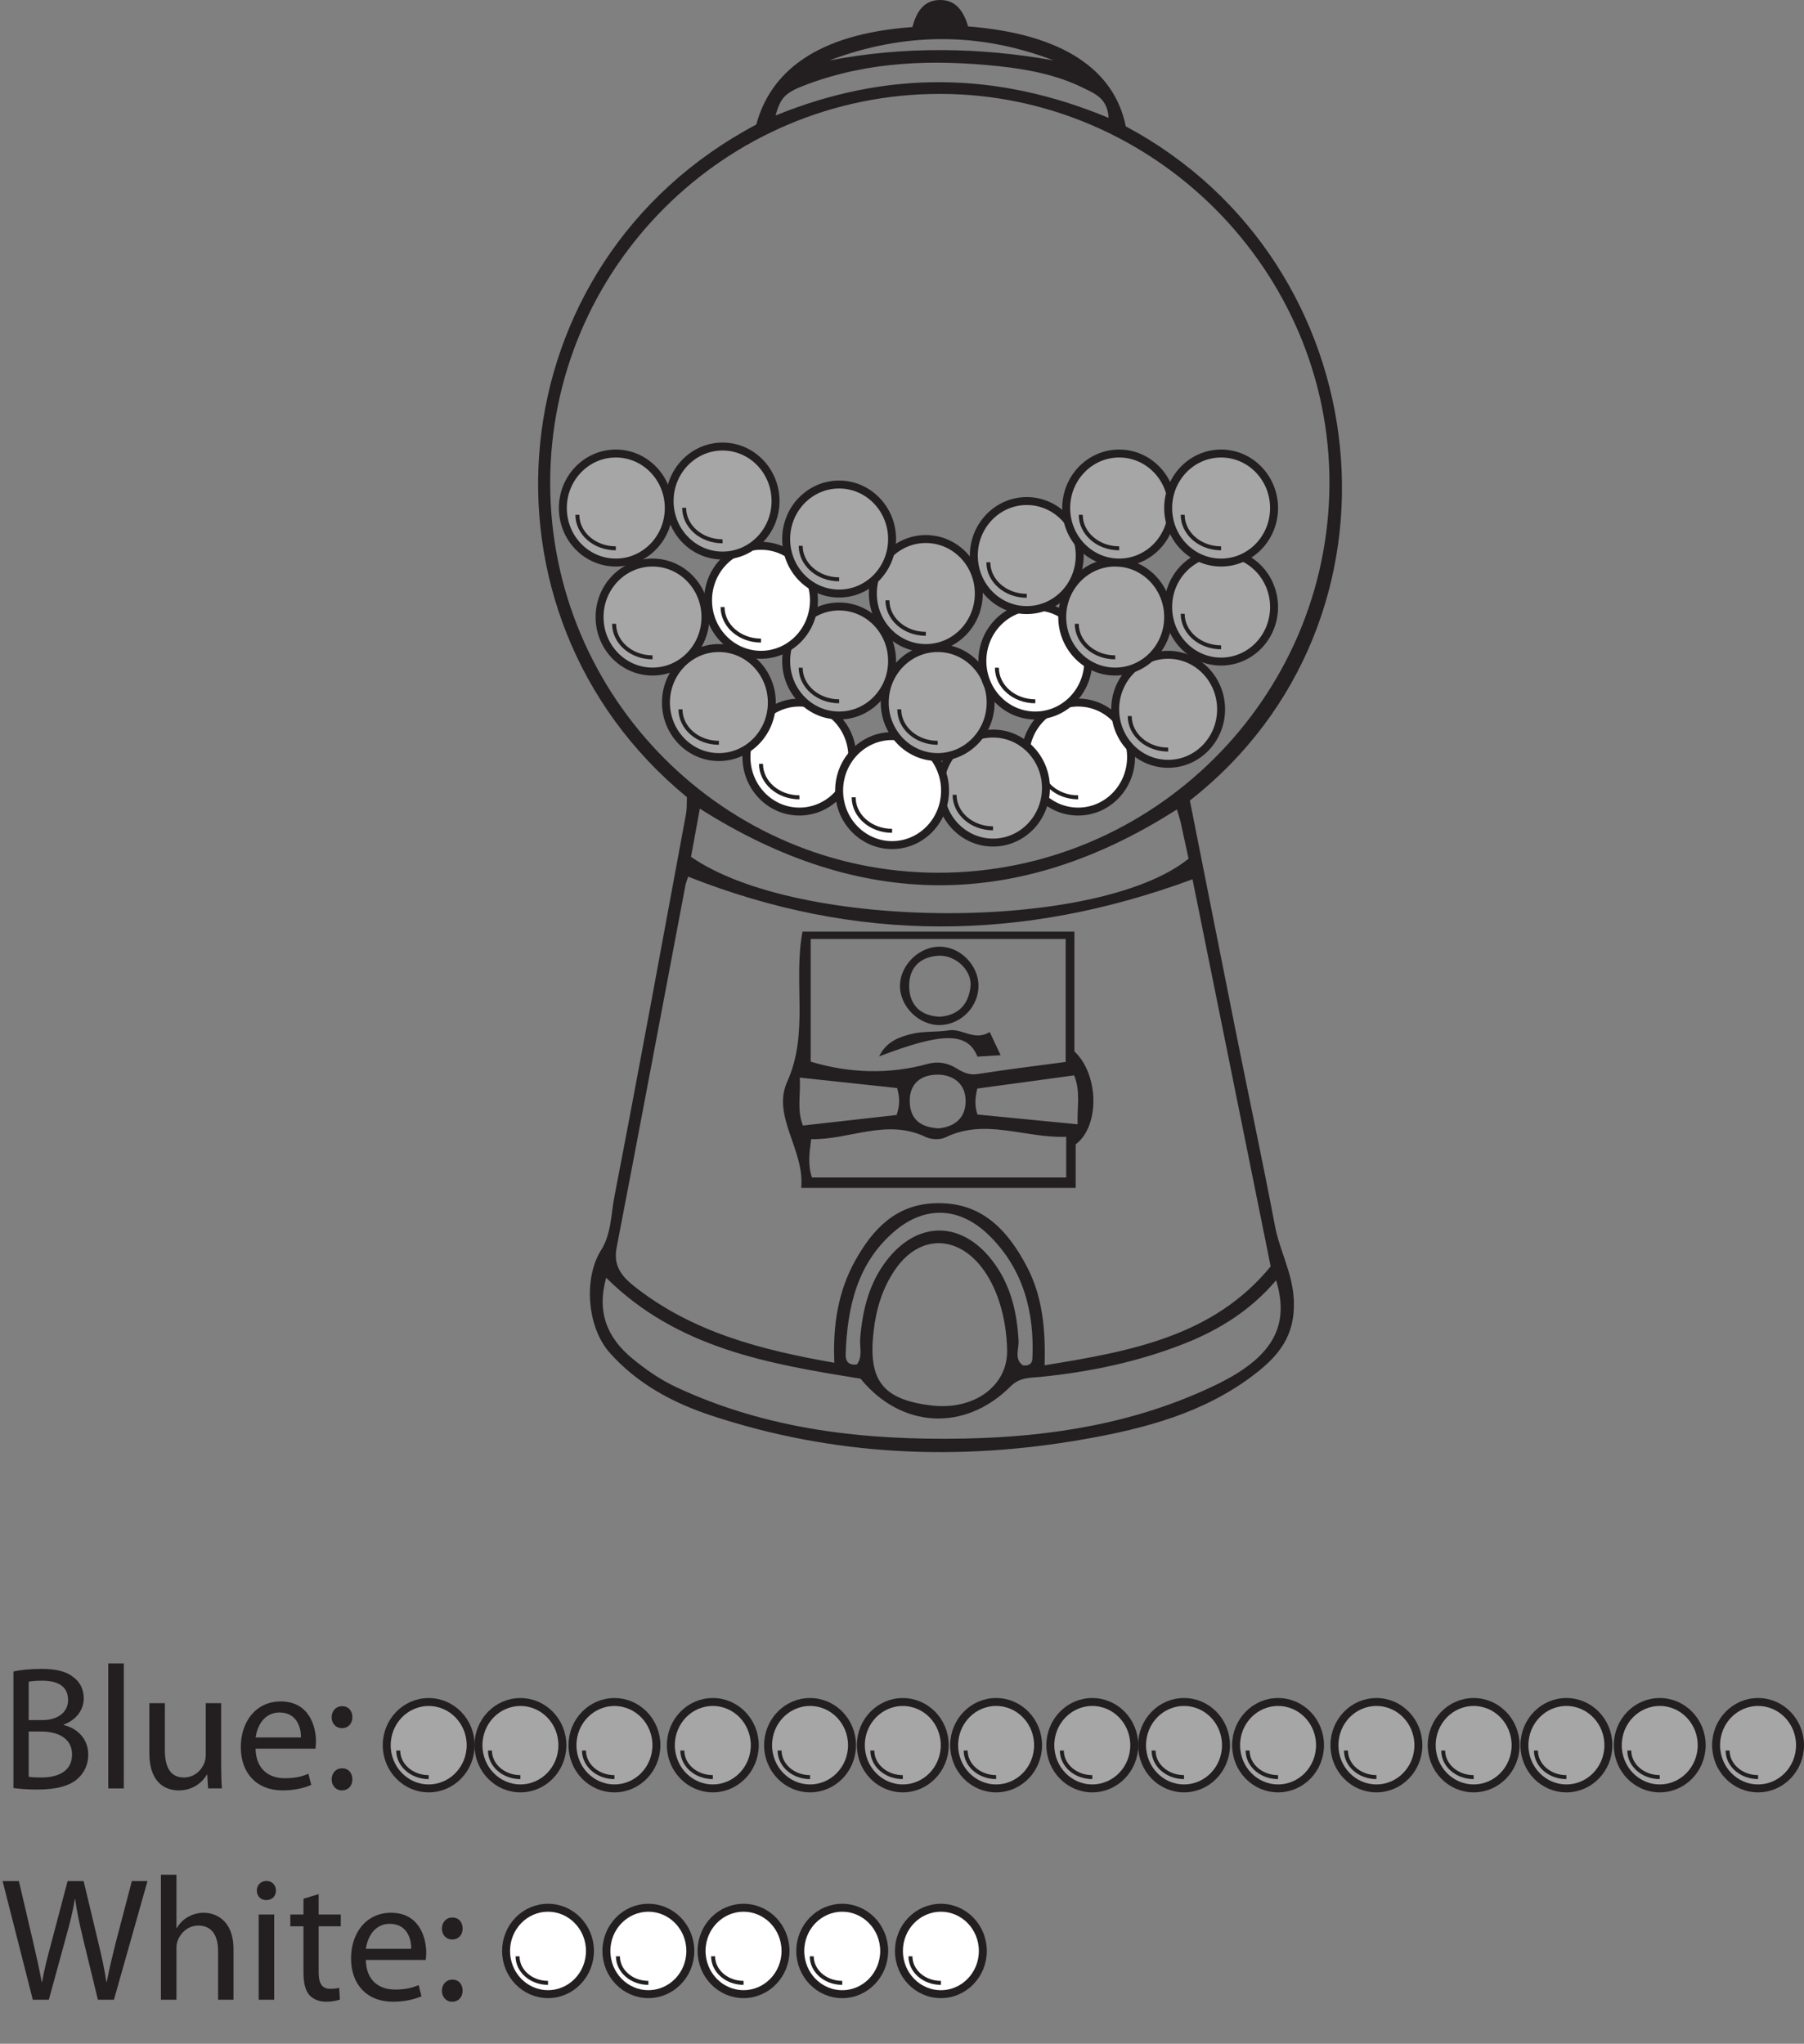 <?xml version="1.0" encoding="UTF-8"?>
<svg xmlns="http://www.w3.org/2000/svg" xmlns:xlink="http://www.w3.org/1999/xlink" width="226.851pt" height="257.038pt" viewBox="0 0 226.851 257.038" version="1.1">
<rect x="0" y="0" width="226.851" height="257.038" fill="#808080" stroke="none"/>
<defs>
<g>
<symbol overflow="visible" id="glyph0-0">
<path style="stroke:none;" d="M 0 0 L 11.078 0 L 11.078 -15.5 L 0 -15.5 Z M 5.531 -8.75 L 1.766 -14.391 L 9.297 -14.391 Z M 6.203 -7.75 L 9.969 -13.391 L 9.969 -2.109 Z M 1.766 -1.109 L 5.531 -6.75 L 9.297 -1.109 Z M 1.109 -13.391 L 4.875 -7.75 L 1.109 -2.109 Z M 1.109 -13.391 "/>
</symbol>
<symbol overflow="visible" id="glyph0-1">
<path style="stroke:none;" d="M 1.688 -0.047 C 2.328 0.047 3.344 0.141 4.672 0.141 C 7.109 0.141 8.797 -0.312 9.812 -1.266 C 10.578 -1.969 11.094 -2.969 11.094 -4.25 C 11.094 -6.469 9.438 -7.641 8.016 -7.969 L 8.016 -8.031 C 9.562 -8.594 10.531 -9.859 10.531 -11.312 C 10.531 -12.484 10.047 -13.375 9.281 -13.953 C 8.375 -14.703 7.125 -15.031 5.203 -15.031 C 3.875 -15.031 2.531 -14.906 1.688 -14.703 Z M 3.609 -13.422 C 3.922 -13.484 4.422 -13.547 5.312 -13.547 C 7.266 -13.547 8.562 -12.844 8.562 -11.109 C 8.562 -9.672 7.375 -8.594 5.359 -8.594 L 3.609 -8.594 Z M 3.609 -7.156 L 5.203 -7.156 C 7.312 -7.156 9.062 -6.281 9.062 -4.266 C 9.062 -2.109 7.219 -1.375 5.219 -1.375 C 4.531 -1.375 4 -1.391 3.609 -1.469 Z M 3.609 -7.156 "/>
</symbol>
<symbol overflow="visible" id="glyph0-2">
<path style="stroke:none;" d="M 1.609 0 L 3.562 0 L 3.562 -15.719 L 1.609 -15.719 Z M 1.609 0 "/>
</symbol>
<symbol overflow="visible" id="glyph0-3">
<path style="stroke:none;" d="M 10.578 -10.719 L 8.641 -10.719 L 8.641 -4.156 C 8.641 -3.781 8.562 -3.438 8.453 -3.172 C 8.109 -2.281 7.203 -1.375 5.891 -1.375 C 4.141 -1.375 3.5 -2.766 3.5 -4.797 L 3.5 -10.719 L 1.547 -10.719 L 1.547 -4.453 C 1.547 -0.703 3.562 0.25 5.25 0.25 C 7.156 0.25 8.297 -0.891 8.797 -1.75 L 8.828 -1.75 L 8.938 0 L 10.672 0 C 10.609 -0.844 10.578 -1.812 10.578 -2.938 Z M 10.578 -10.719 "/>
</symbol>
<symbol overflow="visible" id="glyph0-4">
<path style="stroke:none;" d="M 10.234 -5 C 10.266 -5.219 10.297 -5.516 10.297 -5.906 C 10.297 -7.875 9.391 -10.938 5.875 -10.938 C 2.75 -10.938 0.844 -8.406 0.844 -5.188 C 0.844 -1.953 2.812 0.25 6.109 0.25 C 7.812 0.25 9.016 -0.141 9.703 -0.438 L 9.344 -1.844 C 8.641 -1.531 7.766 -1.281 6.375 -1.281 C 4.406 -1.281 2.75 -2.375 2.703 -5 Z M 2.719 -6.406 C 2.875 -7.75 3.719 -9.547 5.719 -9.547 C 7.906 -9.547 8.438 -7.609 8.406 -6.406 Z M 2.719 -6.406 "/>
</symbol>
<symbol overflow="visible" id="glyph0-5">
<path style="stroke:none;" d="M 2.453 -7.578 C 3.281 -7.578 3.781 -8.172 3.781 -8.938 C 3.781 -9.766 3.281 -10.344 2.484 -10.344 C 1.734 -10.344 1.172 -9.766 1.172 -8.938 C 1.172 -8.172 1.703 -7.578 2.453 -7.578 Z M 2.453 0.25 C 3.281 0.25 3.781 -0.359 3.781 -1.125 C 3.781 -1.953 3.281 -2.531 2.484 -2.531 C 1.734 -2.531 1.172 -1.953 1.172 -1.125 C 1.172 -0.359 1.703 0.25 2.453 0.25 Z M 2.453 0.25 "/>
</symbol>
<symbol overflow="visible" id="glyph0-6">
<path style="stroke:none;" d="M 6.141 0 L 8.266 -7.766 C 8.812 -9.703 9.172 -11.156 9.406 -12.641 L 9.453 -12.641 C 9.656 -11.141 9.969 -9.672 10.422 -7.766 L 12.312 0 L 14.328 0 L 18.547 -14.922 L 16.578 -14.922 L 14.609 -7.391 C 14.141 -5.531 13.734 -3.875 13.422 -2.234 L 13.375 -2.234 C 13.156 -3.812 12.75 -5.578 12.328 -7.344 L 10.516 -14.922 L 8.5 -14.922 L 6.516 -7.391 C 6 -5.469 5.531 -3.703 5.297 -2.219 L 5.25 -2.219 C 4.984 -3.656 4.578 -5.516 4.141 -7.375 L 2.375 -14.922 L 0.328 -14.922 L 4.125 0 Z M 6.141 0 "/>
</symbol>
<symbol overflow="visible" id="glyph0-7">
<path style="stroke:none;" d="M 1.609 0 L 3.562 0 L 3.562 -6.469 C 3.562 -6.812 3.594 -7.109 3.703 -7.391 C 4.078 -8.438 5.047 -9.328 6.312 -9.328 C 8.141 -9.328 8.797 -7.875 8.797 -6.156 L 8.797 0 L 10.734 0 L 10.734 -6.375 C 10.734 -10.047 8.438 -10.938 7 -10.938 C 6.266 -10.938 5.578 -10.734 5 -10.406 C 4.406 -10.078 3.922 -9.562 3.609 -9.016 L 3.562 -9.016 L 3.562 -15.719 L 1.609 -15.719 Z M 1.609 0 "/>
</symbol>
<symbol overflow="visible" id="glyph0-8">
<path style="stroke:none;" d="M 3.562 0 L 3.562 -10.719 L 1.609 -10.719 L 1.609 0 Z M 2.594 -14.938 C 1.859 -14.938 1.375 -14.391 1.375 -13.734 C 1.375 -13.062 1.844 -12.531 2.547 -12.531 C 3.328 -12.531 3.781 -13.062 3.781 -13.734 C 3.781 -14.406 3.297 -14.938 2.594 -14.938 Z M 2.594 -14.938 "/>
</symbol>
<symbol overflow="visible" id="glyph0-9">
<path style="stroke:none;" d="M 2.062 -12.703 L 2.062 -10.719 L 0.406 -10.719 L 0.406 -9.234 L 2.062 -9.234 L 2.062 -3.391 C 2.062 -2.125 2.281 -1.172 2.812 -0.578 C 3.281 -0.062 4 0.25 4.922 0.25 C 5.672 0.25 6.266 0.109 6.641 -0.016 L 6.547 -1.5 C 6.266 -1.422 5.953 -1.375 5.422 -1.375 C 4.344 -1.375 3.969 -2.125 3.969 -3.453 L 3.969 -9.234 L 6.75 -9.234 L 6.75 -10.719 L 3.969 -10.719 L 3.969 -13.281 Z M 2.062 -12.703 "/>
</symbol>
</g>
<clipPath id="clip1">
  <path d="M 49 225 L 89 225 L 89 257.039 L 49 257.039 Z M 49 225 "/>
</clipPath>
<clipPath id="clip2">
  <path d="M 74 225 L 113 225 L 113 257.039 L 74 257.039 Z M 74 225 "/>
</clipPath>
<clipPath id="clip3">
  <path d="M 62 225 L 101 225 L 101 257.039 L 62 257.039 Z M 62 225 "/>
</clipPath>
<clipPath id="clip4">
  <path d="M 86 225 L 126 225 L 126 257.039 L 86 257.039 Z M 86 225 "/>
</clipPath>
<clipPath id="clip5">
  <path d="M 98 225 L 138 225 L 138 257.039 L 98 257.039 Z M 98 225 "/>
</clipPath>
<clipPath id="clip6">
  <path d="M 189 199 L 226.852 199 L 226.852 240 L 189 240 Z M 189 199 "/>
</clipPath>
<clipPath id="clip7">
  <path d="M 215 214 L 226.852 214 L 226.852 225 L 215 225 Z M 215 214 "/>
</clipPath>
<clipPath id="clip8">
  <path d="M 201 199 L 226.852 199 L 226.852 240 L 201 240 Z M 201 199 "/>
</clipPath>
<clipPath id="clip9">
  <path d="M 210 213 L 226.852 213 L 226.852 231 L 210 231 Z M 210 213 "/>
</clipPath>
</defs>
<g id="surface1">
<path style=" stroke:none;fill-rule:nonzero;fill:rgb(100%,100%,100%);fill-opacity:1;" d="M 107.184 95.215 C 107.184 99 104.203 102.07 100.523 102.07 C 96.848 102.07 93.867 99 93.867 95.215 C 93.867 91.43 96.848 88.359 100.523 88.359 C 104.203 88.359 107.184 91.43 107.184 95.215 "/>
<path style="fill:none;stroke-width:1;stroke-linecap:butt;stroke-linejoin:miter;stroke:rgb(13.73%,12.16%,12.549%);stroke-opacity:1;stroke-miterlimit:10;" d="M -0.001 -0.001 C -0.001 -3.786 -2.981 -6.856 -6.661 -6.856 C -10.336 -6.856 -13.317 -3.786 -13.317 -0.001 C -13.317 3.785 -10.336 6.855 -6.661 6.855 C -2.981 6.855 -0.001 3.785 -0.001 -0.001 Z M -0.001 -0.001 " transform="matrix(1,0,0,-1,107.184,95.214)"/>
<path style="fill-rule:nonzero;fill:rgb(100%,100%,100%);fill-opacity:1;stroke-width:0.5;stroke-linecap:butt;stroke-linejoin:miter;stroke:rgb(13.73%,12.16%,12.549%);stroke-opacity:1;stroke-miterlimit:10;" d="M 0.002 0.001 C 0.002 -2.331 2.162 -4.214 4.83 -4.214 " transform="matrix(1,0,0,-1,95.694,96.063)"/>
<path style=" stroke:none;fill-rule:nonzero;fill:rgb(100%,100%,100%);fill-opacity:1;" d="M 142.23 95.215 C 142.23 99 139.25 102.07 135.574 102.07 C 131.895 102.07 128.914 99 128.914 95.215 C 128.914 91.43 131.895 88.359 135.574 88.359 C 139.25 88.359 142.23 91.43 142.23 95.215 "/>
<path style="fill:none;stroke-width:1;stroke-linecap:butt;stroke-linejoin:miter;stroke:rgb(13.73%,12.16%,12.549%);stroke-opacity:1;stroke-miterlimit:10;" d="M -0.001 -0.001 C -0.001 -3.786 -2.982 -6.856 -6.658 -6.856 C -10.337 -6.856 -13.318 -3.786 -13.318 -0.001 C -13.318 3.785 -10.337 6.855 -6.658 6.855 C -2.982 6.855 -0.001 3.785 -0.001 -0.001 Z M -0.001 -0.001 " transform="matrix(1,0,0,-1,142.232,95.214)"/>
<path style="fill-rule:nonzero;fill:rgb(100%,100%,100%);fill-opacity:1;stroke-width:0.5;stroke-linecap:butt;stroke-linejoin:miter;stroke:rgb(13.73%,12.16%,12.549%);stroke-opacity:1;stroke-miterlimit:10;" d="M 0.001 0.001 C 0.001 -2.331 2.162 -4.214 4.834 -4.214 " transform="matrix(1,0,0,-1,130.741,96.063)"/>
<path style=" stroke:none;fill-rule:nonzero;fill:rgb(65.492%,64.864%,65.019%);fill-opacity:1;" d="M 131.527 99.113 C 131.527 102.898 128.547 105.969 124.871 105.969 C 121.191 105.969 118.211 102.898 118.211 99.113 C 118.211 95.328 121.191 92.258 124.871 92.258 C 128.547 92.258 131.527 95.328 131.527 99.113 "/>
<path style="fill:none;stroke-width:1;stroke-linecap:butt;stroke-linejoin:miter;stroke:rgb(13.73%,12.16%,12.549%);stroke-opacity:1;stroke-miterlimit:10;" d="M -0.001 -0.001 C -0.001 -3.786 -2.982 -6.856 -6.658 -6.856 C -10.337 -6.856 -13.318 -3.786 -13.318 -0.001 C -13.318 3.785 -10.337 6.855 -6.658 6.855 C -2.982 6.855 -0.001 3.785 -0.001 -0.001 Z M -0.001 -0.001 " transform="matrix(1,0,0,-1,131.529,99.113)"/>
<path style="fill-rule:nonzero;fill:rgb(65.492%,64.864%,65.019%);fill-opacity:1;stroke-width:0.5;stroke-linecap:butt;stroke-linejoin:miter;stroke:rgb(13.73%,12.16%,12.549%);stroke-opacity:1;stroke-miterlimit:10;" d="M 0.001 0.001 C 0.001 -2.327 2.162 -4.214 4.833 -4.214 " transform="matrix(1,0,0,-1,120.038,99.962)"/>
<path style=" stroke:none;fill-rule:nonzero;fill:rgb(100%,100%,100%);fill-opacity:1;" d="M 118.84 99.43 C 118.84 103.215 115.855 106.285 112.18 106.285 C 108.5 106.285 105.52 103.215 105.52 99.43 C 105.52 95.645 108.5 92.574 112.18 92.574 C 115.855 92.574 118.84 95.645 118.84 99.43 "/>
<path style="fill:none;stroke-width:1;stroke-linecap:butt;stroke-linejoin:miter;stroke:rgb(13.73%,12.16%,12.549%);stroke-opacity:1;stroke-miterlimit:10;" d="M 0.001 -0.001 C 0.001 -3.786 -2.983 -6.856 -6.659 -6.856 C -10.338 -6.856 -13.319 -3.786 -13.319 -0.001 C -13.319 3.785 -10.338 6.855 -6.659 6.855 C -2.983 6.855 0.001 3.785 0.001 -0.001 Z M 0.001 -0.001 " transform="matrix(1,0,0,-1,118.838,99.429)"/>
<path style="fill-rule:nonzero;fill:rgb(100%,100%,100%);fill-opacity:1;stroke-width:0.5;stroke-linecap:butt;stroke-linejoin:miter;stroke:rgb(13.73%,12.16%,12.549%);stroke-opacity:1;stroke-miterlimit:10;" d="M -0 0.001 C -0 -2.327 2.16 -4.214 4.832 -4.214 " transform="matrix(1,0,0,-1,107.348,100.278)"/>
<path style=" stroke:none;fill-rule:nonzero;fill:rgb(65.492%,64.864%,65.019%);fill-opacity:1;" d="M 124.57 88.359 C 124.57 92.145 121.594 95.215 117.914 95.215 C 114.234 95.215 111.254 92.145 111.254 88.359 C 111.254 84.574 114.234 81.504 117.914 81.504 C 121.594 81.504 124.57 84.574 124.57 88.359 "/>
<path style="fill:none;stroke-width:1;stroke-linecap:butt;stroke-linejoin:miter;stroke:rgb(13.73%,12.16%,12.549%);stroke-opacity:1;stroke-miterlimit:10;" d="M -0.001 -0 C -0.001 -3.785 -2.978 -6.856 -6.658 -6.856 C -10.337 -6.856 -13.318 -3.785 -13.318 -0 C -13.318 3.785 -10.337 6.855 -6.658 6.855 C -2.978 6.855 -0.001 3.785 -0.001 -0 Z M -0.001 -0 " transform="matrix(1,0,0,-1,124.572,88.359)"/>
<path style="fill:none;stroke-width:0.5;stroke-linecap:butt;stroke-linejoin:miter;stroke:rgb(13.73%,12.16%,12.549%);stroke-opacity:1;stroke-miterlimit:10;" d="M 0.001 0.001 C 0.001 -2.331 2.161 -4.214 4.833 -4.214 " transform="matrix(1,0,0,-1,113.082,89.208)"/>
<path style=" stroke:none;fill-rule:evenodd;fill:rgb(13.73%,12.16%,12.549%);fill-opacity:1;" d="M 104.297 7.598 C 113.723 5.801 123.098 5.934 132.48 7.594 C 123.07 3.992 113.652 4.066 104.297 7.598 M 107.758 171.598 C 108.504 170.602 108.078 169.41 108.168 168.309 C 108.461 164.766 109.277 161.402 111.484 158.535 C 115.371 153.488 120.895 153.516 124.777 158.543 C 127.07 161.516 127.887 164.953 128.082 168.625 C 128.141 169.668 127.492 170.953 128.652 171.719 C 129.449 171.805 129.797 171.465 129.824 170.852 C 130.094 165 128.668 159.629 124.453 155.445 C 120.723 151.742 116.324 151.578 112.469 154.867 C 107.77 158.879 106.543 164.438 106.34 170.312 C 106.312 171.152 106.676 171.754 107.758 171.598 M 139.406 14.824 C 139.266 12.387 137.703 11.793 136.352 11.121 C 132.992 9.438 129.344 8.727 125.652 8.332 C 117.461 7.461 109.352 7.68 101.52 10.598 C 98.711 11.645 98.195 12.203 97.52 14.527 C 111.438 8.855 125.242 8.926 139.406 14.824 M 126.645 169.77 C 126.547 165.625 125.375 161.852 123.406 159.344 C 120.199 155.25 115.531 155.359 112.578 159.652 C 110.988 161.957 110.191 164.562 109.863 167.352 C 109.121 173.582 110.957 176.012 117.09 176.758 C 122.488 177.414 126.754 174.293 126.645 169.77 M 86.895 107.758 C 100.398 117.156 138.113 117.184 149.461 107.992 C 149.137 106.5 148.809 104.953 148.465 103.414 C 148.352 102.918 148.18 102.438 147.992 101.801 C 128.004 114.598 108.098 114.457 88.004 101.703 C 87.613 103.84 87.258 105.77 86.895 107.758 M 76.227 160.699 C 75.008 165.031 76.379 168.254 79.465 170.812 C 81.164 172.219 82.965 173.488 85.012 174.445 C 96.543 179.844 108.797 181.168 121.309 180.922 C 132.211 180.707 142.836 179.004 152.793 174.223 C 159.91 170.805 162.258 166.898 160.469 161.02 C 157.34 164.719 153.434 167.191 149.055 168.934 C 143.215 171.254 137.125 172.535 130.883 173.164 C 129.543 173.297 128.23 173.203 127.09 174.352 C 121.309 180.137 113.293 179.641 108.215 173.391 C 96.574 171.531 85.129 169.543 76.227 160.699 M 86.535 110.254 C 86.43 110.586 86.262 110.98 86.184 111.387 C 83.305 126.574 80.461 141.762 77.535 156.938 C 77.094 159.227 78.223 160.559 79.77 161.785 C 87.062 167.547 95.688 169.777 104.918 171.391 C 104.715 166.695 105.383 162.418 107.543 158.539 C 109.746 154.594 112.633 151.488 117.602 151.324 C 123.422 151.133 126.688 154.668 129.125 159.293 C 131.078 163.008 131.488 167.094 131.359 171.707 C 142.238 169.945 152.602 168.043 159.785 159.273 C 156.434 142.668 153.195 126.621 149.957 110.586 C 128.625 118.469 107.703 118.629 86.535 110.254 M 69.184 60.809 C 69.219 87.723 91.113 109.711 117.926 109.762 C 144.91 109.809 167.051 87.848 167.176 60.914 C 167.301 34.055 145.117 11.82 118.188 11.809 C 91.145 11.801 69.148 33.793 69.184 60.809 M 86.379 100.258 C 58.242 77.117 62.387 32.988 95.102 15.664 C 96.879 9.09 102.602 4.273 114.73 3.402 C 115.188 1.719 116.004 0.051 118.133 0 C 120.297 -0.047 121.199 1.543 121.746 3.324 C 133.777 4.27 140.148 8.863 141.566 15.891 C 173.688 33.047 178.578 78.004 149.625 100.68 C 151.57 110.465 153.516 120.332 155.492 130.195 C 157.094 138.191 158.805 146.168 160.324 154.18 C 160.926 157.336 162.547 160.098 162.699 163.539 C 162.895 167.988 160.793 170.5 157.793 172.816 C 151.473 177.695 143.992 179.66 136.328 181.008 C 120.492 183.793 104.84 183.105 89.5 178.047 C 84.625 176.441 80.152 174.051 76.66 170.121 C 73.812 166.91 73.355 160.738 75.598 157.203 C 76.871 155.191 76.824 152.734 77.262 150.484 C 80.359 134.465 83.293 118.418 86.262 102.375 C 86.395 101.66 86.348 100.906 86.379 100.258 "/>
<path style=" stroke:none;fill-rule:evenodd;fill:rgb(13.73%,12.16%,12.549%);fill-opacity:1;" d="M 118.035 141.914 C 120.047 141.707 121.406 140.625 121.43 138.516 C 121.449 136.344 119.906 135.168 117.945 135.156 C 115.84 135.145 114.285 136.246 114.402 138.691 C 114.516 140.926 115.918 141.785 118.035 141.914 M 112.812 136.84 C 108.73 136.402 104.809 135.98 100.574 135.527 C 100.699 137.727 100.191 139.566 100.965 141.555 C 104.992 141.102 108.934 140.656 112.746 140.23 C 113.168 138.988 113.16 138.074 112.812 136.84 M 135.508 141.398 C 135.438 139.117 135.895 137.277 135.07 135.246 C 130.945 135.809 126.898 136.359 122.891 136.906 C 122.641 138.027 122.516 138.945 122.914 140.172 C 126.898 140.562 130.969 140.957 135.508 141.398 M 134.074 142.973 C 128.812 143.156 123.918 140.594 118.898 143.043 C 118.223 143.371 117.105 143.332 116.414 143 C 111.465 140.621 106.797 143.391 102.004 143.266 C 101.758 145.105 101.578 146.543 102.109 148.09 L 134.074 148.09 Z M 134.008 133.555 L 134.008 118.09 L 101.945 118.09 L 101.945 133.52 C 106.844 135.012 111.891 135.117 116.621 133.812 C 117.949 133.449 119.148 133.664 120.273 134.359 C 121.102 134.871 121.863 135.242 122.93 135.078 C 126.574 134.508 130.242 134.062 134.008 133.555 M 100.746 149.395 C 101.223 144.648 97.031 140.395 98.984 136.062 C 101.758 129.906 99.727 123.578 100.91 117.172 L 135.105 117.172 L 135.105 132.23 C 138.25 135.191 138.266 141.715 135.266 143.914 L 135.266 149.395 Z M 100.746 149.395 "/>
<path style=" stroke:none;fill-rule:evenodd;fill:rgb(13.73%,12.16%,12.549%);fill-opacity:1;" d="M 118.16 127.875 C 120.555 127.703 121.809 126.277 122.039 124.062 C 122.258 122.016 120.09 120.039 117.941 120.203 C 115.57 120.383 114.258 121.836 114.328 124.145 C 114.398 126.445 115.781 127.758 118.16 127.875 M 118.141 119.059 C 120.715 119.051 123.012 121.336 123.043 123.934 C 123.074 126.566 120.898 128.836 118.258 128.918 C 115.578 129.004 113.113 126.57 113.172 123.898 C 113.23 121.352 115.574 119.066 118.141 119.059 "/>
<path style=" stroke:none;fill-rule:evenodd;fill:rgb(13.73%,12.16%,12.549%);fill-opacity:1;" d="M 124.457 129.797 C 124.953 130.855 125.352 131.703 125.828 132.711 C 124.75 132.773 123.82 132.832 122.914 132.887 C 121.684 129.809 118.547 129.789 110.547 132.863 C 111.465 130.969 113.09 130.422 114.609 130.039 C 116.125 129.656 117.77 129.836 119.332 129.582 C 121 129.316 122.508 130.98 124.457 129.797 "/>
<g style="fill:rgb(13.73%,12.16%,12.549%);fill-opacity:1;">
  <use xlink:href="#glyph0-1" x="0" y="224.923"/>
  <use xlink:href="#glyph0-2" x="12.004" y="224.923"/>
  <use xlink:href="#glyph0-3" x="17.231" y="224.923"/>
  <use xlink:href="#glyph0-4" x="29.435" y="224.923"/>
  <use xlink:href="#glyph0-5" x="40.531" y="224.923"/>
</g>
<g style="fill:rgb(13.73%,12.16%,12.549%);fill-opacity:1;">
  <use xlink:href="#glyph0-6" x="0" y="251.501"/>
</g>
<g style="fill:rgb(13.73%,12.16%,12.549%);fill-opacity:1;">
  <use xlink:href="#glyph0-7" x="18.627" y="251.501"/>
  <use xlink:href="#glyph0-8" x="30.919" y="251.501"/>
  <use xlink:href="#glyph0-9" x="36.101" y="251.501"/>
</g>
<g style="fill:rgb(13.73%,12.16%,12.549%);fill-opacity:1;">
  <use xlink:href="#glyph0-4" x="43.3" y="251.501"/>
  <use xlink:href="#glyph0-5" x="54.396" y="251.501"/>
</g>
<path style=" stroke:none;fill-rule:nonzero;fill:rgb(100%,100%,100%);fill-opacity:1;" d="M 74.188 245.363 C 74.188 248.363 71.824 250.797 68.91 250.797 C 65.996 250.797 63.637 248.363 63.637 245.363 C 63.637 242.367 65.996 239.934 68.91 239.934 C 71.824 239.934 74.188 242.367 74.188 245.363 "/>
<g clip-path="url(#clip1)" clip-rule="nonzero">
<path style="fill:none;stroke-width:1;stroke-linecap:butt;stroke-linejoin:miter;stroke:rgb(13.73%,12.16%,12.549%);stroke-opacity:1;stroke-miterlimit:10;" d="M -0.001 0.002 C -0.001 -2.998 -2.364 -5.432 -5.278 -5.432 C -8.192 -5.432 -10.551 -2.998 -10.551 0.002 C -10.551 2.998 -8.192 5.432 -5.278 5.432 C -2.364 5.432 -0.001 2.998 -0.001 0.002 Z M -0.001 0.002 " transform="matrix(1,0,0,-1,74.188,245.365)"/>
</g>
<path style="fill-rule:nonzero;fill:rgb(100%,100%,100%);fill-opacity:1;stroke-width:0.5;stroke-linecap:butt;stroke-linejoin:miter;stroke:rgb(13.73%,12.16%,12.549%);stroke-opacity:1;stroke-miterlimit:10;" d="M -0.001 -0 C -0.001 -1.848 1.714 -3.34 3.827 -3.34 " transform="matrix(1,0,0,-1,65.083,246.039)"/>
<path style=" stroke:none;fill-rule:nonzero;fill:rgb(65.492%,64.864%,65.019%);fill-opacity:1;" d="M 94.91 219.488 C 94.91 222.488 92.547 224.922 89.637 224.922 C 86.719 224.922 84.359 222.488 84.359 219.488 C 84.359 216.488 86.719 214.055 89.637 214.055 C 92.547 214.055 94.91 216.488 94.91 219.488 "/>
<path style="fill:none;stroke-width:1;stroke-linecap:butt;stroke-linejoin:miter;stroke:rgb(13.73%,12.16%,12.549%);stroke-opacity:1;stroke-miterlimit:10;" d="M -0.001 -0 C -0.001 -3 -2.365 -5.434 -5.275 -5.434 C -8.193 -5.434 -10.552 -3 -10.552 -0 C -10.552 3 -8.193 5.434 -5.275 5.434 C -2.365 5.434 -0.001 3 -0.001 -0 Z M -0.001 -0 " transform="matrix(1,0,0,-1,94.912,219.488)"/>
<path style="fill-rule:nonzero;fill:rgb(65.492%,64.864%,65.019%);fill-opacity:1;stroke-width:0.5;stroke-linecap:butt;stroke-linejoin:miter;stroke:rgb(13.73%,12.16%,12.549%);stroke-opacity:1;stroke-miterlimit:10;" d="M -0.002 0.002 C -0.002 -1.846 1.713 -3.338 3.83 -3.338 " transform="matrix(1,0,0,-1,85.807,220.162)"/>
<path style=" stroke:none;fill-rule:nonzero;fill:rgb(65.492%,64.864%,65.019%);fill-opacity:1;" d="M 70.719 219.488 C 70.719 222.488 68.355 224.922 65.445 224.922 C 62.527 224.922 60.168 222.488 60.168 219.488 C 60.168 216.488 62.527 214.059 65.445 214.059 C 68.355 214.059 70.719 216.488 70.719 219.488 "/>
<path style="fill:none;stroke-width:1;stroke-linecap:butt;stroke-linejoin:miter;stroke:rgb(13.73%,12.16%,12.549%);stroke-opacity:1;stroke-miterlimit:10;" d="M -0 -0 C -0 -3 -2.363 -5.434 -5.273 -5.434 C -8.191 -5.434 -10.551 -3 -10.551 -0 C -10.551 3 -8.191 5.43 -5.273 5.43 C -2.363 5.43 -0 3 -0 -0 Z M -0 -0 " transform="matrix(1,0,0,-1,70.719,219.488)"/>
<path style="fill-rule:nonzero;fill:rgb(65.492%,64.864%,65.019%);fill-opacity:1;stroke-width:0.5;stroke-linecap:butt;stroke-linejoin:miter;stroke:rgb(13.73%,12.16%,12.549%);stroke-opacity:1;stroke-miterlimit:10;" d="M -0.001 0.001 C -0.001 -1.847 1.714 -3.343 3.827 -3.343 " transform="matrix(1,0,0,-1,61.614,220.161)"/>
<path style=" stroke:none;fill-rule:nonzero;fill:rgb(65.492%,64.864%,65.019%);fill-opacity:1;" d="M 82.543 219.488 C 82.543 222.488 80.18 224.922 77.266 224.922 C 74.352 224.922 71.988 222.488 71.988 219.488 C 71.988 216.492 74.352 214.059 77.266 214.059 C 80.18 214.059 82.543 216.492 82.543 219.488 "/>
<path style="fill:none;stroke-width:1;stroke-linecap:butt;stroke-linejoin:miter;stroke:rgb(13.73%,12.16%,12.549%);stroke-opacity:1;stroke-miterlimit:10;" d="M 0 0.001 C 0 -2.999 -2.363 -5.433 -5.277 -5.433 C -8.191 -5.433 -10.554 -2.999 -10.554 0.001 C -10.554 2.997 -8.191 5.431 -5.277 5.431 C -2.363 5.431 0 2.997 0 0.001 Z M 0 0.001 " transform="matrix(1,0,0,-1,82.543,219.489)"/>
<path style="fill-rule:nonzero;fill:rgb(65.492%,64.864%,65.019%);fill-opacity:1;stroke-width:0.5;stroke-linecap:butt;stroke-linejoin:miter;stroke:rgb(13.73%,12.16%,12.549%);stroke-opacity:1;stroke-miterlimit:10;" d="M -0.001 0.002 C -0.001 -1.846 1.71 -3.342 3.828 -3.342 " transform="matrix(1,0,0,-1,73.438,220.162)"/>
<path style=" stroke:none;fill-rule:nonzero;fill:rgb(65.492%,64.864%,65.019%);fill-opacity:1;" d="M 59.184 219.488 C 59.184 222.488 56.82 224.922 53.906 224.922 C 50.992 224.922 48.629 222.488 48.629 219.488 C 48.629 216.492 50.992 214.059 53.906 214.059 C 56.82 214.059 59.184 216.492 59.184 219.488 "/>
<path style="fill:none;stroke-width:1;stroke-linecap:butt;stroke-linejoin:miter;stroke:rgb(13.73%,12.16%,12.549%);stroke-opacity:1;stroke-miterlimit:10;" d="M -0 0.001 C -0 -2.999 -2.363 -5.433 -5.277 -5.433 C -8.191 -5.433 -10.555 -2.999 -10.555 0.001 C -10.555 2.997 -8.191 5.431 -5.277 5.431 C -2.363 5.431 -0 2.997 -0 0.001 Z M -0 0.001 " transform="matrix(1,0,0,-1,59.184,219.489)"/>
<path style="fill-rule:nonzero;fill:rgb(65.492%,64.864%,65.019%);fill-opacity:1;stroke-width:0.5;stroke-linecap:butt;stroke-linejoin:miter;stroke:rgb(13.73%,12.16%,12.549%);stroke-opacity:1;stroke-miterlimit:10;" d="M -0 0.001 C -0 -1.847 1.71 -3.343 3.828 -3.343 " transform="matrix(1,0,0,-1,50.079,220.161)"/>
<path style=" stroke:none;fill-rule:nonzero;fill:rgb(65.492%,64.864%,65.019%);fill-opacity:1;" d="M 97.059 88.359 C 97.059 92.145 94.078 95.215 90.398 95.215 C 86.723 95.215 83.742 92.145 83.742 88.359 C 83.742 84.574 86.723 81.504 90.398 81.504 C 94.078 81.504 97.059 84.574 97.059 88.359 "/>
<path style="fill:none;stroke-width:1;stroke-linecap:butt;stroke-linejoin:miter;stroke:rgb(13.73%,12.16%,12.549%);stroke-opacity:1;stroke-miterlimit:10;" d="M -0.001 -0 C -0.001 -3.785 -2.981 -6.856 -6.661 -6.856 C -10.336 -6.856 -13.317 -3.785 -13.317 -0 C -13.317 3.785 -10.336 6.855 -6.661 6.855 C -2.981 6.855 -0.001 3.785 -0.001 -0 Z M -0.001 -0 " transform="matrix(1,0,0,-1,97.059,88.359)"/>
<path style="fill-rule:nonzero;fill:rgb(65.492%,64.864%,65.019%);fill-opacity:1;stroke-width:0.5;stroke-linecap:butt;stroke-linejoin:miter;stroke:rgb(13.73%,12.16%,12.549%);stroke-opacity:1;stroke-miterlimit:10;" d="M 0.002 0.001 C 0.002 -2.331 2.162 -4.213 4.83 -4.213 " transform="matrix(1,0,0,-1,85.569,89.208)"/>
<path style=" stroke:none;fill-rule:nonzero;fill:rgb(65.492%,64.864%,65.019%);fill-opacity:1;" d="M 153.551 89.207 C 153.551 92.996 150.57 96.062 146.895 96.062 C 143.215 96.062 140.234 92.996 140.234 89.207 C 140.234 85.422 143.215 82.352 146.895 82.352 C 150.57 82.352 153.551 85.422 153.551 89.207 "/>
<path style="fill:none;stroke-width:1;stroke-linecap:butt;stroke-linejoin:miter;stroke:rgb(13.73%,12.16%,12.549%);stroke-opacity:1;stroke-miterlimit:10;" d="M -0.001 0.001 C -0.001 -3.788 -2.982 -6.855 -6.658 -6.855 C -10.337 -6.855 -13.318 -3.788 -13.318 0.001 C -13.318 3.786 -10.337 6.856 -6.658 6.856 C -2.982 6.856 -0.001 3.786 -0.001 0.001 Z M -0.001 0.001 " transform="matrix(1,0,0,-1,153.552,89.208)"/>
<path style="fill-rule:nonzero;fill:rgb(65.492%,64.864%,65.019%);fill-opacity:1;stroke-width:0.5;stroke-linecap:butt;stroke-linejoin:miter;stroke:rgb(13.73%,12.16%,12.549%);stroke-opacity:1;stroke-miterlimit:10;" d="M 0.001 -0.002 C 0.001 -2.33 2.161 -4.216 4.833 -4.216 " transform="matrix(1,0,0,-1,142.062,90.057)"/>
<path style=" stroke:none;fill-rule:nonzero;fill:rgb(65.492%,64.864%,65.019%);fill-opacity:1;" d="M 112.18 83.133 C 112.18 86.922 109.199 89.988 105.52 89.988 C 101.844 89.988 98.859 86.922 98.859 83.133 C 98.859 79.348 101.844 76.277 105.52 76.277 C 109.199 76.277 112.18 79.348 112.18 83.133 "/>
<path style="fill:none;stroke-width:1;stroke-linecap:butt;stroke-linejoin:miter;stroke:rgb(13.73%,12.16%,12.549%);stroke-opacity:1;stroke-miterlimit:10;" d="M 0 0 C 0 -3.789 -2.98 -6.855 -6.66 -6.855 C -10.335 -6.855 -13.32 -3.789 -13.32 0 C -13.32 3.786 -10.335 6.856 -6.66 6.856 C -2.98 6.856 0 3.786 0 0 Z M 0 0 " transform="matrix(1,0,0,-1,112.179,83.133)"/>
<path style="fill-rule:nonzero;fill:rgb(65.492%,64.864%,65.019%);fill-opacity:1;stroke-width:0.5;stroke-linecap:butt;stroke-linejoin:miter;stroke:rgb(13.73%,12.16%,12.549%);stroke-opacity:1;stroke-miterlimit:10;" d="M -0.002 0.002 C -0.002 -2.33 2.163 -4.217 4.831 -4.217 " transform="matrix(1,0,0,-1,100.689,83.982)"/>
<path style=" stroke:none;fill-rule:nonzero;fill:rgb(100%,100%,100%);fill-opacity:1;" d="M 136.848 83.133 C 136.848 86.922 133.867 89.988 130.188 89.988 C 126.512 89.988 123.531 86.922 123.531 83.133 C 123.531 79.348 126.512 76.277 130.188 76.277 C 133.867 76.277 136.848 79.348 136.848 83.133 "/>
<path style="fill:none;stroke-width:1;stroke-linecap:butt;stroke-linejoin:miter;stroke:rgb(13.73%,12.16%,12.549%);stroke-opacity:1;stroke-miterlimit:10;" d="M -0.001 0 C -0.001 -3.789 -2.982 -6.855 -6.662 -6.855 C -10.337 -6.855 -13.318 -3.789 -13.318 0 C -13.318 3.786 -10.337 6.856 -6.662 6.856 C -2.982 6.856 -0.001 3.786 -0.001 0 Z M -0.001 0 " transform="matrix(1,0,0,-1,136.849,83.133)"/>
<path style="fill-rule:nonzero;fill:rgb(100%,100%,100%);fill-opacity:1;stroke-width:0.5;stroke-linecap:butt;stroke-linejoin:miter;stroke:rgb(13.73%,12.16%,12.549%);stroke-opacity:1;stroke-miterlimit:10;" d="M 0 0.002 C 0 -2.33 2.161 -4.217 4.829 -4.217 " transform="matrix(1,0,0,-1,125.359,83.982)"/>
<path style=" stroke:none;fill-rule:nonzero;fill:rgb(100%,100%,100%);fill-opacity:1;" d="M 98.777 245.363 C 98.777 248.363 96.414 250.797 93.5 250.797 C 90.586 250.797 88.223 248.363 88.223 245.363 C 88.223 242.363 90.586 239.934 93.5 239.934 C 96.414 239.934 98.777 242.363 98.777 245.363 "/>
<g clip-path="url(#clip2)" clip-rule="nonzero">
<path style="fill:none;stroke-width:1;stroke-linecap:butt;stroke-linejoin:miter;stroke:rgb(13.73%,12.16%,12.549%);stroke-opacity:1;stroke-miterlimit:10;" d="M 0.001 0.002 C 0.001 -2.998 -2.362 -5.432 -5.276 -5.432 C -8.19 -5.432 -10.554 -2.998 -10.554 0.002 C -10.554 3.002 -8.19 5.432 -5.276 5.432 C -2.362 5.432 0.001 3.002 0.001 0.002 Z M 0.001 0.002 " transform="matrix(1,0,0,-1,98.776,245.365)"/>
</g>
<path style="fill-rule:nonzero;fill:rgb(100%,100%,100%);fill-opacity:1;stroke-width:0.5;stroke-linecap:butt;stroke-linejoin:miter;stroke:rgb(13.73%,12.16%,12.549%);stroke-opacity:1;stroke-miterlimit:10;" d="M -0.001 0.002 C -0.001 -1.846 1.71 -3.342 3.828 -3.342 " transform="matrix(1,0,0,-1,89.672,246.037)"/>
<path style=" stroke:none;fill-rule:nonzero;fill:rgb(65.492%,64.864%,65.019%);fill-opacity:1;" d="M 107.141 219.488 C 107.141 222.488 104.777 224.922 101.863 224.922 C 98.949 224.922 96.586 222.488 96.586 219.488 C 96.586 216.488 98.949 214.055 101.863 214.055 C 104.777 214.055 107.141 216.488 107.141 219.488 "/>
<path style="fill:none;stroke-width:1;stroke-linecap:butt;stroke-linejoin:miter;stroke:rgb(13.73%,12.16%,12.549%);stroke-opacity:1;stroke-miterlimit:10;" d="M 0.001 -0 C 0.001 -3 -2.362 -5.434 -5.276 -5.434 C -8.19 -5.434 -10.553 -3 -10.553 -0 C -10.553 3 -8.19 5.434 -5.276 5.434 C -2.362 5.434 0.001 3 0.001 -0 Z M 0.001 -0 " transform="matrix(1,0,0,-1,107.139,219.488)"/>
<path style="fill-rule:nonzero;fill:rgb(65.492%,64.864%,65.019%);fill-opacity:1;stroke-width:0.5;stroke-linecap:butt;stroke-linejoin:miter;stroke:rgb(13.73%,12.16%,12.549%);stroke-opacity:1;stroke-miterlimit:10;" d="M 0.001 0.001 C 0.001 -1.847 1.712 -3.343 3.83 -3.343 " transform="matrix(1,0,0,-1,98.034,220.161)"/>
<path style=" stroke:none;fill-rule:nonzero;fill:rgb(100%,100%,100%);fill-opacity:1;" d="M 86.809 245.367 C 86.809 248.363 84.445 250.797 81.531 250.797 C 78.617 250.797 76.254 248.363 76.254 245.367 C 76.254 242.367 78.617 239.934 81.531 239.934 C 84.445 239.934 86.809 242.367 86.809 245.367 "/>
<g clip-path="url(#clip3)" clip-rule="nonzero">
<path style="fill:none;stroke-width:1;stroke-linecap:butt;stroke-linejoin:miter;stroke:rgb(13.73%,12.16%,12.549%);stroke-opacity:1;stroke-miterlimit:10;" d="M 0.001 -0.001 C 0.001 -2.997 -2.362 -5.431 -5.276 -5.431 C -8.19 -5.431 -10.554 -2.997 -10.554 -0.001 C -10.554 2.999 -8.19 5.433 -5.276 5.433 C -2.362 5.433 0.001 2.999 0.001 -0.001 Z M 0.001 -0.001 " transform="matrix(1,0,0,-1,86.808,245.366)"/>
</g>
<path style="fill-rule:nonzero;fill:rgb(100%,100%,100%);fill-opacity:1;stroke-width:0.5;stroke-linecap:butt;stroke-linejoin:miter;stroke:rgb(13.73%,12.16%,12.549%);stroke-opacity:1;stroke-miterlimit:10;" d="M 0.001 -0.001 C 0.001 -1.845 1.711 -3.341 3.829 -3.341 " transform="matrix(1,0,0,-1,77.703,246.038)"/>
<path style=" stroke:none;fill-rule:nonzero;fill:rgb(65.492%,64.864%,65.019%);fill-opacity:1;" d="M 118.801 219.488 C 118.801 222.488 116.441 224.922 113.527 224.922 C 110.613 224.922 108.25 222.488 108.25 219.488 C 108.25 216.488 110.613 214.059 113.527 214.059 C 116.441 214.059 118.801 216.488 118.801 219.488 "/>
<path style="fill:none;stroke-width:1;stroke-linecap:butt;stroke-linejoin:miter;stroke:rgb(13.73%,12.16%,12.549%);stroke-opacity:1;stroke-miterlimit:10;" d="M -0.001 -0 C -0.001 -3 -2.36 -5.434 -5.274 -5.434 C -8.188 -5.434 -10.551 -3 -10.551 -0 C -10.551 3 -8.188 5.43 -5.274 5.43 C -2.36 5.43 -0.001 3 -0.001 -0 Z M -0.001 -0 " transform="matrix(1,0,0,-1,118.801,219.488)"/>
<path style="fill-rule:nonzero;fill:rgb(65.492%,64.864%,65.019%);fill-opacity:1;stroke-width:0.5;stroke-linecap:butt;stroke-linejoin:miter;stroke:rgb(13.73%,12.16%,12.549%);stroke-opacity:1;stroke-miterlimit:10;" d="M -0 0.001 C -0 -1.847 1.714 -3.343 3.832 -3.343 " transform="matrix(1,0,0,-1,109.696,220.161)"/>
<path style=" stroke:none;fill-rule:nonzero;fill:rgb(65.492%,64.864%,65.019%);fill-opacity:1;" d="M 130.535 219.488 C 130.535 222.488 128.176 224.922 125.262 224.922 C 122.348 224.922 119.984 222.488 119.984 219.488 C 119.984 216.488 122.348 214.055 125.262 214.055 C 128.176 214.055 130.535 216.488 130.535 219.488 "/>
<path style="fill:none;stroke-width:1;stroke-linecap:butt;stroke-linejoin:miter;stroke:rgb(13.73%,12.16%,12.549%);stroke-opacity:1;stroke-miterlimit:10;" d="M -0.001 -0 C -0.001 -3 -2.361 -5.434 -5.275 -5.434 C -8.189 -5.434 -10.552 -3 -10.552 -0 C -10.552 3 -8.189 5.434 -5.275 5.434 C -2.361 5.434 -0.001 3 -0.001 -0 Z M -0.001 -0 " transform="matrix(1,0,0,-1,130.537,219.488)"/>
<path style="fill-rule:nonzero;fill:rgb(65.492%,64.864%,65.019%);fill-opacity:1;stroke-width:0.5;stroke-linecap:butt;stroke-linejoin:miter;stroke:rgb(13.73%,12.16%,12.549%);stroke-opacity:1;stroke-miterlimit:10;" d="M 0 -0 C 0 -1.848 1.711 -3.34 3.829 -3.34 " transform="matrix(1,0,0,-1,121.433,220.16)"/>
<path style=" stroke:none;fill-rule:nonzero;fill:rgb(65.492%,64.864%,65.019%);fill-opacity:1;" d="M 123.082 74.648 C 123.082 78.438 120.098 81.504 116.422 81.504 C 112.746 81.504 109.762 78.438 109.762 74.648 C 109.762 70.863 112.746 67.793 116.422 67.793 C 120.098 67.793 123.082 70.863 123.082 74.648 "/>
<path style="fill:none;stroke-width:1;stroke-linecap:butt;stroke-linejoin:miter;stroke:rgb(13.73%,12.16%,12.549%);stroke-opacity:1;stroke-miterlimit:10;" d="M 0.001 0.001 C 0.001 -3.788 -2.984 -6.855 -6.66 -6.855 C -10.335 -6.855 -13.32 -3.788 -13.32 0.001 C -13.32 3.786 -10.335 6.856 -6.66 6.856 C -2.984 6.856 0.001 3.786 0.001 0.001 Z M 0.001 0.001 " transform="matrix(1,0,0,-1,123.082,74.649)"/>
<path style="fill-rule:nonzero;fill:rgb(65.492%,64.864%,65.019%);fill-opacity:1;stroke-width:0.5;stroke-linecap:butt;stroke-linejoin:miter;stroke:rgb(13.73%,12.16%,12.549%);stroke-opacity:1;stroke-miterlimit:10;" d="M 0.002 -0.002 C 0.002 -2.33 2.158 -4.216 4.83 -4.216 " transform="matrix(1,0,0,-1,111.592,75.498)"/>
<path style=" stroke:none;fill-rule:nonzero;fill:rgb(100%,100%,100%);fill-opacity:1;" d="M 111.184 245.367 C 111.184 248.363 108.82 250.801 105.91 250.801 C 102.992 250.801 100.633 248.363 100.633 245.367 C 100.633 242.367 102.992 239.934 105.91 239.934 C 108.82 239.934 111.184 242.367 111.184 245.367 "/>
<g clip-path="url(#clip4)" clip-rule="nonzero">
<path style="fill:none;stroke-width:1;stroke-linecap:butt;stroke-linejoin:miter;stroke:rgb(13.73%,12.16%,12.549%);stroke-opacity:1;stroke-miterlimit:10;" d="M -0 -0.001 C -0 -2.997 -2.363 -5.435 -5.273 -5.435 C -8.191 -5.435 -10.551 -2.997 -10.551 -0.001 C -10.551 2.999 -8.191 5.433 -5.273 5.433 C -2.363 5.433 -0 2.999 -0 -0.001 Z M -0 -0.001 " transform="matrix(1,0,0,-1,111.184,245.366)"/>
</g>
<path style="fill-rule:nonzero;fill:rgb(100%,100%,100%);fill-opacity:1;stroke-width:0.5;stroke-linecap:butt;stroke-linejoin:miter;stroke:rgb(13.73%,12.16%,12.549%);stroke-opacity:1;stroke-miterlimit:10;" d="M -0.001 -0 C -0.001 -1.848 1.714 -3.34 3.831 -3.34 " transform="matrix(1,0,0,-1,102.079,246.039)"/>
<path style=" stroke:none;fill-rule:nonzero;fill:rgb(65.492%,64.864%,65.019%);fill-opacity:1;" d="M 146.895 77.605 C 146.895 81.395 143.914 84.461 140.234 84.461 C 136.559 84.461 133.574 81.395 133.574 77.605 C 133.574 73.82 136.559 70.75 140.234 70.75 C 143.914 70.75 146.895 73.82 146.895 77.605 "/>
<path style="fill:none;stroke-width:1;stroke-linecap:butt;stroke-linejoin:miter;stroke:rgb(13.73%,12.16%,12.549%);stroke-opacity:1;stroke-miterlimit:10;" d="M 0.001 0 C 0.001 -3.789 -2.979 -6.855 -6.659 -6.855 C -10.335 -6.855 -13.319 -3.789 -13.319 0 C -13.319 3.786 -10.335 6.856 -6.659 6.856 C -2.979 6.856 0.001 3.786 0.001 0 Z M 0.001 0 " transform="matrix(1,0,0,-1,146.893,77.606)"/>
<path style="fill-rule:nonzero;fill:rgb(65.492%,64.864%,65.019%);fill-opacity:1;stroke-width:0.5;stroke-linecap:butt;stroke-linejoin:miter;stroke:rgb(13.73%,12.16%,12.549%);stroke-opacity:1;stroke-miterlimit:10;" d="M -0 0.002 C -0 -2.33 2.164 -4.217 4.832 -4.217 " transform="matrix(1,0,0,-1,135.403,78.455)"/>
<path style=" stroke:none;fill-rule:nonzero;fill:rgb(100%,100%,100%);fill-opacity:1;" d="M 123.59 245.367 C 123.59 248.363 121.23 250.801 118.316 250.801 C 115.398 250.801 113.039 248.363 113.039 245.367 C 113.039 242.367 115.398 239.934 118.316 239.934 C 121.23 239.934 123.59 242.367 123.59 245.367 "/>
<g clip-path="url(#clip5)" clip-rule="nonzero">
<path style="fill:none;stroke-width:1;stroke-linecap:butt;stroke-linejoin:miter;stroke:rgb(13.73%,12.16%,12.549%);stroke-opacity:1;stroke-miterlimit:10;" d="M -0 -0.001 C -0 -2.997 -2.36 -5.435 -5.274 -5.435 C -8.192 -5.435 -10.551 -2.997 -10.551 -0.001 C -10.551 2.999 -8.192 5.433 -5.274 5.433 C -2.36 5.433 -0 2.999 -0 -0.001 Z M -0 -0.001 " transform="matrix(1,0,0,-1,123.59,245.366)"/>
</g>
<path style="fill-rule:nonzero;fill:rgb(100%,100%,100%);fill-opacity:1;stroke-width:0.5;stroke-linecap:butt;stroke-linejoin:miter;stroke:rgb(13.73%,12.16%,12.549%);stroke-opacity:1;stroke-miterlimit:10;" d="M 0.001 -0 C 0.001 -1.848 1.712 -3.34 3.829 -3.34 " transform="matrix(1,0,0,-1,114.487,246.039)"/>
<path style=" stroke:none;fill-rule:nonzero;fill:rgb(100%,100%,100%);fill-opacity:1;" d="M 102.352 75.5 C 102.352 79.285 99.371 82.352 95.695 82.352 C 92.016 82.352 89.035 79.285 89.035 75.5 C 89.035 71.711 92.016 68.645 95.695 68.645 C 99.371 68.645 102.352 71.711 102.352 75.5 "/>
<path style="fill:none;stroke-width:1;stroke-linecap:butt;stroke-linejoin:miter;stroke:rgb(13.73%,12.16%,12.549%);stroke-opacity:1;stroke-miterlimit:10;" d="M -0.001 -0.002 C -0.001 -3.787 -2.982 -6.853 -6.658 -6.853 C -10.337 -6.853 -13.318 -3.787 -13.318 -0.002 C -13.318 3.787 -10.337 6.854 -6.658 6.854 C -2.982 6.854 -0.001 3.787 -0.001 -0.002 Z M -0.001 -0.002 " transform="matrix(1,0,0,-1,102.353,75.498)"/>
<path style="fill-rule:nonzero;fill:rgb(100%,100%,100%);fill-opacity:1;stroke-width:0.5;stroke-linecap:butt;stroke-linejoin:miter;stroke:rgb(13.73%,12.16%,12.549%);stroke-opacity:1;stroke-miterlimit:10;" d="M 0 -0 C 0 -2.328 2.161 -4.215 4.833 -4.215 " transform="matrix(1,0,0,-1,90.863,76.348)"/>
<path style=" stroke:none;fill-rule:nonzero;fill:rgb(65.492%,64.864%,65.019%);fill-opacity:1;" d="M 88.711 77.605 C 88.711 81.395 85.73 84.461 82.055 84.461 C 78.375 84.461 75.395 81.395 75.395 77.605 C 75.395 73.82 78.375 70.75 82.055 70.75 C 85.73 70.75 88.711 73.82 88.711 77.605 "/>
<path style="fill:none;stroke-width:1;stroke-linecap:butt;stroke-linejoin:miter;stroke:rgb(13.73%,12.16%,12.549%);stroke-opacity:1;stroke-miterlimit:10;" d="M -0.001 0 C -0.001 -3.789 -2.981 -6.855 -6.657 -6.855 C -10.337 -6.855 -13.317 -3.789 -13.317 0 C -13.317 3.786 -10.337 6.856 -6.657 6.856 C -2.981 6.856 -0.001 3.786 -0.001 0 Z M -0.001 0 " transform="matrix(1,0,0,-1,88.712,77.606)"/>
<path style="fill-rule:nonzero;fill:rgb(65.492%,64.864%,65.019%);fill-opacity:1;stroke-width:0.5;stroke-linecap:butt;stroke-linejoin:miter;stroke:rgb(13.73%,12.16%,12.549%);stroke-opacity:1;stroke-miterlimit:10;" d="M 0.001 0.002 C 0.001 -2.33 2.161 -4.217 4.829 -4.217 " transform="matrix(1,0,0,-1,77.222,78.455)"/>
<path style=" stroke:none;fill-rule:nonzero;fill:rgb(65.492%,64.864%,65.019%);fill-opacity:1;" d="M 160.211 76.348 C 160.211 80.133 157.23 83.203 153.551 83.203 C 149.875 83.203 146.895 80.133 146.895 76.348 C 146.895 72.562 149.875 69.492 153.551 69.492 C 157.23 69.492 160.211 72.562 160.211 76.348 "/>
<path style="fill:none;stroke-width:1;stroke-linecap:butt;stroke-linejoin:miter;stroke:rgb(13.73%,12.16%,12.549%);stroke-opacity:1;stroke-miterlimit:10;" d="M -0 -0 C -0 -3.785 -2.981 -6.856 -6.661 -6.856 C -10.336 -6.856 -13.317 -3.785 -13.317 -0 C -13.317 3.785 -10.336 6.855 -6.661 6.855 C -2.981 6.855 -0 3.785 -0 -0 Z M -0 -0 " transform="matrix(1,0,0,-1,160.211,76.348)"/>
<path style="fill-rule:nonzero;fill:rgb(65.492%,64.864%,65.019%);fill-opacity:1;stroke-width:0.5;stroke-linecap:butt;stroke-linejoin:miter;stroke:rgb(13.73%,12.16%,12.549%);stroke-opacity:1;stroke-miterlimit:10;" d="M 0.001 0.001 C 0.001 -2.331 2.162 -4.213 4.83 -4.213 " transform="matrix(1,0,0,-1,148.721,77.197)"/>
<path style=" stroke:none;fill-rule:nonzero;fill:rgb(65.492%,64.864%,65.019%);fill-opacity:1;" d="M 178.359 219.488 C 178.359 222.488 175.996 224.922 173.086 224.922 C 170.168 224.922 167.805 222.488 167.805 219.488 C 167.805 216.488 170.168 214.055 173.086 214.055 C 175.996 214.055 178.359 216.488 178.359 219.488 "/>
<path style="fill:none;stroke-width:1;stroke-linecap:butt;stroke-linejoin:miter;stroke:rgb(13.73%,12.16%,12.549%);stroke-opacity:1;stroke-miterlimit:10;" d="M -0.001 -0 C -0.001 -3 -2.365 -5.434 -5.275 -5.434 C -8.193 -5.434 -10.556 -3 -10.556 -0 C -10.556 3 -8.193 5.434 -5.275 5.434 C -2.365 5.434 -0.001 3 -0.001 -0 Z M -0.001 -0 " transform="matrix(1,0,0,-1,178.361,219.488)"/>
<path style="fill-rule:nonzero;fill:rgb(65.492%,64.864%,65.019%);fill-opacity:1;stroke-width:0.5;stroke-linecap:butt;stroke-linejoin:miter;stroke:rgb(13.73%,12.16%,12.549%);stroke-opacity:1;stroke-miterlimit:10;" d="M -0.001 0.001 C -0.001 -1.847 1.713 -3.339 3.831 -3.339 " transform="matrix(1,0,0,-1,169.255,220.161)"/>
<path style=" stroke:none;fill-rule:nonzero;fill:rgb(65.492%,64.864%,65.019%);fill-opacity:1;" d="M 154.168 219.488 C 154.168 222.488 151.805 224.922 148.891 224.922 C 145.977 224.922 143.613 222.488 143.613 219.488 C 143.613 216.488 145.977 214.055 148.891 214.055 C 151.805 214.055 154.168 216.488 154.168 219.488 "/>
<path style="fill:none;stroke-width:1;stroke-linecap:butt;stroke-linejoin:miter;stroke:rgb(13.73%,12.16%,12.549%);stroke-opacity:1;stroke-miterlimit:10;" d="M 0 -0 C 0 -3 -2.363 -5.434 -5.277 -5.434 C -8.191 -5.434 -10.554 -3 -10.554 -0 C -10.554 3 -8.191 5.434 -5.277 5.434 C -2.363 5.434 0 3 0 -0 Z M 0 -0 " transform="matrix(1,0,0,-1,154.167,219.488)"/>
<path style="fill-rule:nonzero;fill:rgb(65.492%,64.864%,65.019%);fill-opacity:1;stroke-width:0.5;stroke-linecap:butt;stroke-linejoin:miter;stroke:rgb(13.73%,12.16%,12.549%);stroke-opacity:1;stroke-miterlimit:10;" d="M -0.002 -0 C -0.002 -1.848 1.709 -3.34 3.827 -3.34 " transform="matrix(1,0,0,-1,145.064,220.16)"/>
<path style=" stroke:none;fill-rule:nonzero;fill:rgb(65.492%,64.864%,65.019%);fill-opacity:1;" d="M 165.992 219.488 C 165.992 222.488 163.629 224.922 160.715 224.922 C 157.801 224.922 155.438 222.488 155.438 219.488 C 155.438 216.488 157.801 214.055 160.715 214.055 C 163.629 214.055 165.992 216.488 165.992 219.488 "/>
<path style="fill:none;stroke-width:1;stroke-linecap:butt;stroke-linejoin:miter;stroke:rgb(13.73%,12.16%,12.549%);stroke-opacity:1;stroke-miterlimit:10;" d="M 0 -0 C 0 -3 -2.363 -5.434 -5.277 -5.434 C -8.191 -5.434 -10.554 -3 -10.554 -0 C -10.554 3 -8.191 5.434 -5.277 5.434 C -2.363 5.434 0 3 0 -0 Z M 0 -0 " transform="matrix(1,0,0,-1,165.992,219.488)"/>
<path style="fill-rule:nonzero;fill:rgb(65.492%,64.864%,65.019%);fill-opacity:1;stroke-width:0.5;stroke-linecap:butt;stroke-linejoin:miter;stroke:rgb(13.73%,12.16%,12.549%);stroke-opacity:1;stroke-miterlimit:10;" d="M 0.001 0.001 C 0.001 -1.847 1.711 -3.343 3.829 -3.343 " transform="matrix(1,0,0,-1,156.886,220.161)"/>
<path style=" stroke:none;fill-rule:nonzero;fill:rgb(65.492%,64.864%,65.019%);fill-opacity:1;" d="M 142.633 219.488 C 142.633 222.488 140.27 224.922 137.355 224.922 C 134.441 224.922 132.078 222.488 132.078 219.488 C 132.078 216.492 134.441 214.055 137.355 214.055 C 140.27 214.055 142.633 216.492 142.633 219.488 "/>
<path style="fill:none;stroke-width:1;stroke-linecap:butt;stroke-linejoin:miter;stroke:rgb(13.73%,12.16%,12.549%);stroke-opacity:1;stroke-miterlimit:10;" d="M 0.001 0.001 C 0.001 -2.999 -2.363 -5.433 -5.277 -5.433 C -8.191 -5.433 -10.554 -2.999 -10.554 0.001 C -10.554 2.997 -8.191 5.435 -5.277 5.435 C -2.363 5.435 0.001 2.997 0.001 0.001 Z M 0.001 0.001 " transform="matrix(1,0,0,-1,142.632,219.489)"/>
<path style="fill-rule:nonzero;fill:rgb(65.492%,64.864%,65.019%);fill-opacity:1;stroke-width:0.5;stroke-linecap:butt;stroke-linejoin:miter;stroke:rgb(13.73%,12.16%,12.549%);stroke-opacity:1;stroke-miterlimit:10;" d="M 0 -0 C 0 -1.848 1.711 -3.344 3.829 -3.344 " transform="matrix(1,0,0,-1,133.527,220.16)"/>
<path style=" stroke:none;fill-rule:nonzero;fill:rgb(65.492%,64.864%,65.019%);fill-opacity:1;" d="M 190.586 219.488 C 190.586 222.488 188.227 224.922 185.312 224.922 C 182.398 224.922 180.035 222.488 180.035 219.488 C 180.035 216.488 182.398 214.055 185.312 214.055 C 188.227 214.055 190.586 216.488 190.586 219.488 "/>
<path style="fill:none;stroke-width:1;stroke-linecap:butt;stroke-linejoin:miter;stroke:rgb(13.73%,12.16%,12.549%);stroke-opacity:1;stroke-miterlimit:10;" d="M -0.001 -0.001 C -0.001 -3.001 -2.361 -5.435 -5.275 -5.435 C -8.189 -5.435 -10.552 -3.001 -10.552 -0.001 C -10.552 2.999 -8.189 5.433 -5.275 5.433 C -2.361 5.433 -0.001 2.999 -0.001 -0.001 Z M -0.001 -0.001 " transform="matrix(1,0,0,-1,190.587,219.487)"/>
<path style="fill-rule:nonzero;fill:rgb(65.492%,64.864%,65.019%);fill-opacity:1;stroke-width:0.5;stroke-linecap:butt;stroke-linejoin:miter;stroke:rgb(13.73%,12.16%,12.549%);stroke-opacity:1;stroke-miterlimit:10;" d="M -0.001 -0 C -0.001 -1.848 1.713 -3.344 3.831 -3.344 " transform="matrix(1,0,0,-1,181.482,220.16)"/>
<path style=" stroke:none;fill-rule:nonzero;fill:rgb(65.492%,64.864%,65.019%);fill-opacity:1;" d="M 202.25 219.488 C 202.25 222.488 199.887 224.922 196.973 224.922 C 194.059 224.922 191.695 222.488 191.695 219.488 C 191.695 216.488 194.059 214.055 196.973 214.055 C 199.887 214.055 202.25 216.488 202.25 219.488 "/>
<path style="fill:none;stroke-width:1;stroke-linecap:butt;stroke-linejoin:miter;stroke:rgb(13.73%,12.16%,12.549%);stroke-opacity:1;stroke-miterlimit:10;" d="M 0.001 -0 C 0.001 -3 -2.363 -5.434 -5.277 -5.434 C -8.191 -5.434 -10.554 -3 -10.554 -0 C -10.554 3 -8.191 5.434 -5.277 5.434 C -2.363 5.434 0.001 3 0.001 -0 Z M 0.001 -0 " transform="matrix(1,0,0,-1,202.25,219.488)"/>
<path style="fill-rule:nonzero;fill:rgb(65.492%,64.864%,65.019%);fill-opacity:1;stroke-width:0.5;stroke-linecap:butt;stroke-linejoin:miter;stroke:rgb(13.73%,12.16%,12.549%);stroke-opacity:1;stroke-miterlimit:10;" d="M -0.001 -0 C -0.001 -1.848 1.709 -3.344 3.827 -3.344 " transform="matrix(1,0,0,-1,193.146,220.16)"/>
<path style=" stroke:none;fill-rule:nonzero;fill:rgb(65.492%,64.864%,65.019%);fill-opacity:1;" d="M 213.984 219.488 C 213.984 222.484 211.625 224.922 208.711 224.922 C 205.797 224.922 203.434 222.484 203.434 219.488 C 203.434 216.488 205.797 214.055 208.711 214.055 C 211.625 214.055 213.984 216.488 213.984 219.488 "/>
<g clip-path="url(#clip6)" clip-rule="nonzero">
<path style="fill:none;stroke-width:1;stroke-linecap:butt;stroke-linejoin:miter;stroke:rgb(13.73%,12.16%,12.549%);stroke-opacity:1;stroke-miterlimit:10;" d="M -0.001 -0.001 C -0.001 -2.997 -2.361 -5.435 -5.275 -5.435 C -8.189 -5.435 -10.552 -2.997 -10.552 -0.001 C -10.552 2.999 -8.189 5.433 -5.275 5.433 C -2.361 5.433 -0.001 2.999 -0.001 -0.001 Z M -0.001 -0.001 " transform="matrix(1,0,0,-1,213.986,219.487)"/>
</g>
<path style="fill-rule:nonzero;fill:rgb(65.492%,64.864%,65.019%);fill-opacity:1;stroke-width:0.5;stroke-linecap:butt;stroke-linejoin:miter;stroke:rgb(13.73%,12.16%,12.549%);stroke-opacity:1;stroke-miterlimit:10;" d="M 0.001 -0.001 C 0.001 -1.845 1.711 -3.341 3.829 -3.341 " transform="matrix(1,0,0,-1,204.882,220.159)"/>
<g clip-path="url(#clip7)" clip-rule="nonzero">
<path style=" stroke:none;fill-rule:nonzero;fill:rgb(65.492%,64.864%,65.019%);fill-opacity:1;" d="M 226.352 219.488 C 226.352 222.484 223.988 224.922 221.074 224.922 C 218.16 224.922 215.797 222.484 215.797 219.488 C 215.797 216.488 218.16 214.055 221.074 214.055 C 223.988 214.055 226.352 216.488 226.352 219.488 "/>
</g>
<g clip-path="url(#clip8)" clip-rule="nonzero">
<path style="fill:none;stroke-width:1;stroke-linecap:butt;stroke-linejoin:miter;stroke:rgb(13.73%,12.16%,12.549%);stroke-opacity:1;stroke-miterlimit:10;" d="M 0 -0.001 C 0 -2.997 -2.363 -5.435 -5.277 -5.435 C -8.191 -5.435 -10.554 -2.997 -10.554 -0.001 C -10.554 2.999 -8.191 5.433 -5.277 5.433 C -2.363 5.433 0 2.999 0 -0.001 Z M 0 -0.001 " transform="matrix(1,0,0,-1,226.351,219.487)"/>
</g>
<path style=" stroke:none;fill-rule:nonzero;fill:rgb(65.492%,64.864%,65.019%);fill-opacity:1;" d="M 217.246 220.16 C 217.246 222.004 218.957 223.5 221.074 223.5 "/>
<g clip-path="url(#clip9)" clip-rule="nonzero">
<path style="fill:none;stroke-width:0.5;stroke-linecap:butt;stroke-linejoin:miter;stroke:rgb(13.73%,12.16%,12.549%);stroke-opacity:1;stroke-miterlimit:10;" d="M -0.002 -0.001 C -0.002 -1.845 1.709 -3.341 3.827 -3.341 " transform="matrix(1,0,0,-1,217.248,220.159)"/>
</g>
<path style=" stroke:none;fill-rule:nonzero;fill:rgb(65.492%,64.864%,65.019%);fill-opacity:1;" d="M 97.523 63.016 C 97.523 66.801 94.539 69.871 90.863 69.871 C 87.184 69.871 84.203 66.801 84.203 63.016 C 84.203 59.23 87.184 56.16 90.863 56.16 C 94.539 56.16 97.523 59.23 97.523 63.016 "/>
<path style="fill:none;stroke-width:1;stroke-linecap:butt;stroke-linejoin:miter;stroke:rgb(13.73%,12.16%,12.549%);stroke-opacity:1;stroke-miterlimit:10;" d="M 0.001 -0 C 0.001 -3.785 -2.983 -6.856 -6.659 -6.856 C -10.338 -6.856 -13.319 -3.785 -13.319 -0 C -13.319 3.785 -10.338 6.855 -6.659 6.855 C -2.983 6.855 0.001 3.785 0.001 -0 Z M 0.001 -0 " transform="matrix(1,0,0,-1,97.522,63.016)"/>
<path style="fill-rule:nonzero;fill:rgb(65.492%,64.864%,65.019%);fill-opacity:1;stroke-width:0.5;stroke-linecap:butt;stroke-linejoin:miter;stroke:rgb(13.73%,12.16%,12.549%);stroke-opacity:1;stroke-miterlimit:10;" d="M -0 0.001 C -0 -2.331 2.16 -4.213 4.832 -4.213 " transform="matrix(1,0,0,-1,86.032,63.865)"/>
<path style=" stroke:none;fill-rule:nonzero;fill:rgb(65.492%,64.864%,65.019%);fill-opacity:1;" d="M 112.18 67.793 C 112.18 71.582 109.195 74.648 105.52 74.648 C 101.84 74.648 98.859 71.582 98.859 67.793 C 98.859 64.008 101.84 60.938 105.52 60.938 C 109.195 60.938 112.18 64.008 112.18 67.793 "/>
<path style="fill:none;stroke-width:1;stroke-linecap:butt;stroke-linejoin:miter;stroke:rgb(13.73%,12.16%,12.549%);stroke-opacity:1;stroke-miterlimit:10;" d="M 0 0.001 C 0 -3.788 -2.984 -6.854 -6.66 -6.854 C -10.339 -6.854 -13.32 -3.788 -13.32 0.001 C -13.32 3.786 -10.339 6.857 -6.66 6.857 C -2.984 6.857 0 3.786 0 0.001 Z M 0 0.001 " transform="matrix(1,0,0,-1,112.179,67.794)"/>
<path style="fill-rule:nonzero;fill:rgb(65.492%,64.864%,65.019%);fill-opacity:1;stroke-width:0.5;stroke-linecap:butt;stroke-linejoin:miter;stroke:rgb(13.73%,12.16%,12.549%);stroke-opacity:1;stroke-miterlimit:10;" d="M -0.002 -0.001 C -0.002 -2.329 2.159 -4.216 4.831 -4.216 " transform="matrix(1,0,0,-1,100.689,68.644)"/>
<path style=" stroke:none;fill-rule:nonzero;fill:rgb(65.492%,64.864%,65.019%);fill-opacity:1;" d="M 135.773 69.871 C 135.773 73.656 132.793 76.727 129.113 76.727 C 125.438 76.727 122.457 73.656 122.457 69.871 C 122.457 66.086 125.438 63.016 129.113 63.016 C 132.793 63.016 135.773 66.086 135.773 69.871 "/>
<path style="fill:none;stroke-width:1;stroke-linecap:butt;stroke-linejoin:miter;stroke:rgb(13.73%,12.16%,12.549%);stroke-opacity:1;stroke-miterlimit:10;" d="M -0.001 -0.001 C -0.001 -3.786 -2.982 -6.856 -6.662 -6.856 C -10.337 -6.856 -13.318 -3.786 -13.318 -0.001 C -13.318 3.785 -10.337 6.855 -6.662 6.855 C -2.982 6.855 -0.001 3.785 -0.001 -0.001 Z M -0.001 -0.001 " transform="matrix(1,0,0,-1,135.775,69.871)"/>
<path style="fill-rule:nonzero;fill:rgb(65.492%,64.864%,65.019%);fill-opacity:1;stroke-width:0.5;stroke-linecap:butt;stroke-linejoin:miter;stroke:rgb(13.73%,12.16%,12.549%);stroke-opacity:1;stroke-miterlimit:10;" d="M 0 0.001 C 0 -2.331 2.161 -4.214 4.829 -4.214 " transform="matrix(1,0,0,-1,124.285,70.72)"/>
<path style=" stroke:none;fill-rule:nonzero;fill:rgb(65.492%,64.864%,65.019%);fill-opacity:1;" d="M 147.395 63.895 C 147.395 67.684 144.41 70.75 140.734 70.75 C 137.055 70.75 134.074 67.684 134.074 63.895 C 134.074 60.109 137.055 57.039 140.734 57.039 C 144.41 57.039 147.395 60.109 147.395 63.895 "/>
<path style="fill:none;stroke-width:1;stroke-linecap:butt;stroke-linejoin:miter;stroke:rgb(13.73%,12.16%,12.549%);stroke-opacity:1;stroke-miterlimit:10;" d="M 0.001 0.001 C 0.001 -3.788 -2.983 -6.854 -6.659 -6.854 C -10.338 -6.854 -13.319 -3.788 -13.319 0.001 C -13.319 3.787 -10.338 6.857 -6.659 6.857 C -2.983 6.857 0.001 3.787 0.001 0.001 Z M 0.001 0.001 " transform="matrix(1,0,0,-1,147.393,63.896)"/>
<path style="fill-rule:nonzero;fill:rgb(65.492%,64.864%,65.019%);fill-opacity:1;stroke-width:0.5;stroke-linecap:butt;stroke-linejoin:miter;stroke:rgb(13.73%,12.16%,12.549%);stroke-opacity:1;stroke-miterlimit:10;" d="M -0 -0.001 C -0 -2.329 2.16 -4.216 4.832 -4.216 " transform="matrix(1,0,0,-1,135.903,64.745)"/>
<path style=" stroke:none;fill-rule:nonzero;fill:rgb(65.492%,64.864%,65.019%);fill-opacity:1;" d="M 160.211 63.895 C 160.211 67.684 157.23 70.75 153.551 70.75 C 149.875 70.75 146.895 67.684 146.895 63.895 C 146.895 60.109 149.875 57.039 153.551 57.039 C 157.23 57.039 160.211 60.109 160.211 63.895 "/>
<path style="fill:none;stroke-width:1;stroke-linecap:butt;stroke-linejoin:miter;stroke:rgb(13.73%,12.16%,12.549%);stroke-opacity:1;stroke-miterlimit:10;" d="M -0 0.001 C -0 -3.788 -2.981 -6.854 -6.661 -6.854 C -10.336 -6.854 -13.317 -3.788 -13.317 0.001 C -13.317 3.787 -10.336 6.857 -6.661 6.857 C -2.981 6.857 -0 3.787 -0 0.001 Z M -0 0.001 " transform="matrix(1,0,0,-1,160.211,63.896)"/>
<path style="fill-rule:nonzero;fill:rgb(65.492%,64.864%,65.019%);fill-opacity:1;stroke-width:0.5;stroke-linecap:butt;stroke-linejoin:miter;stroke:rgb(13.73%,12.16%,12.549%);stroke-opacity:1;stroke-miterlimit:10;" d="M 0.001 -0.001 C 0.001 -2.329 2.162 -4.216 4.83 -4.216 " transform="matrix(1,0,0,-1,148.721,64.745)"/>
<path style=" stroke:none;fill-rule:nonzero;fill:rgb(65.492%,64.864%,65.019%);fill-opacity:1;" d="M 84.098 63.895 C 84.098 67.684 81.113 70.75 77.438 70.75 C 73.758 70.75 70.777 67.684 70.777 63.895 C 70.777 60.109 73.758 57.039 77.438 57.039 C 81.113 57.039 84.098 60.109 84.098 63.895 "/>
<path style="fill:none;stroke-width:1;stroke-linecap:butt;stroke-linejoin:miter;stroke:rgb(13.73%,12.16%,12.549%);stroke-opacity:1;stroke-miterlimit:10;" d="M 0.001 0.001 C 0.001 -3.788 -2.983 -6.854 -6.659 -6.854 C -10.339 -6.854 -13.319 -3.788 -13.319 0.001 C -13.319 3.787 -10.339 6.857 -6.659 6.857 C -2.983 6.857 0.001 3.787 0.001 0.001 Z M 0.001 0.001 " transform="matrix(1,0,0,-1,84.097,63.896)"/>
<path style="fill-rule:nonzero;fill:rgb(65.492%,64.864%,65.019%);fill-opacity:1;stroke-width:0.5;stroke-linecap:butt;stroke-linejoin:miter;stroke:rgb(13.73%,12.16%,12.549%);stroke-opacity:1;stroke-miterlimit:10;" d="M -0.001 -0.001 C -0.001 -2.329 2.159 -4.216 4.831 -4.216 " transform="matrix(1,0,0,-1,72.606,64.745)"/>
</g>
</svg>
